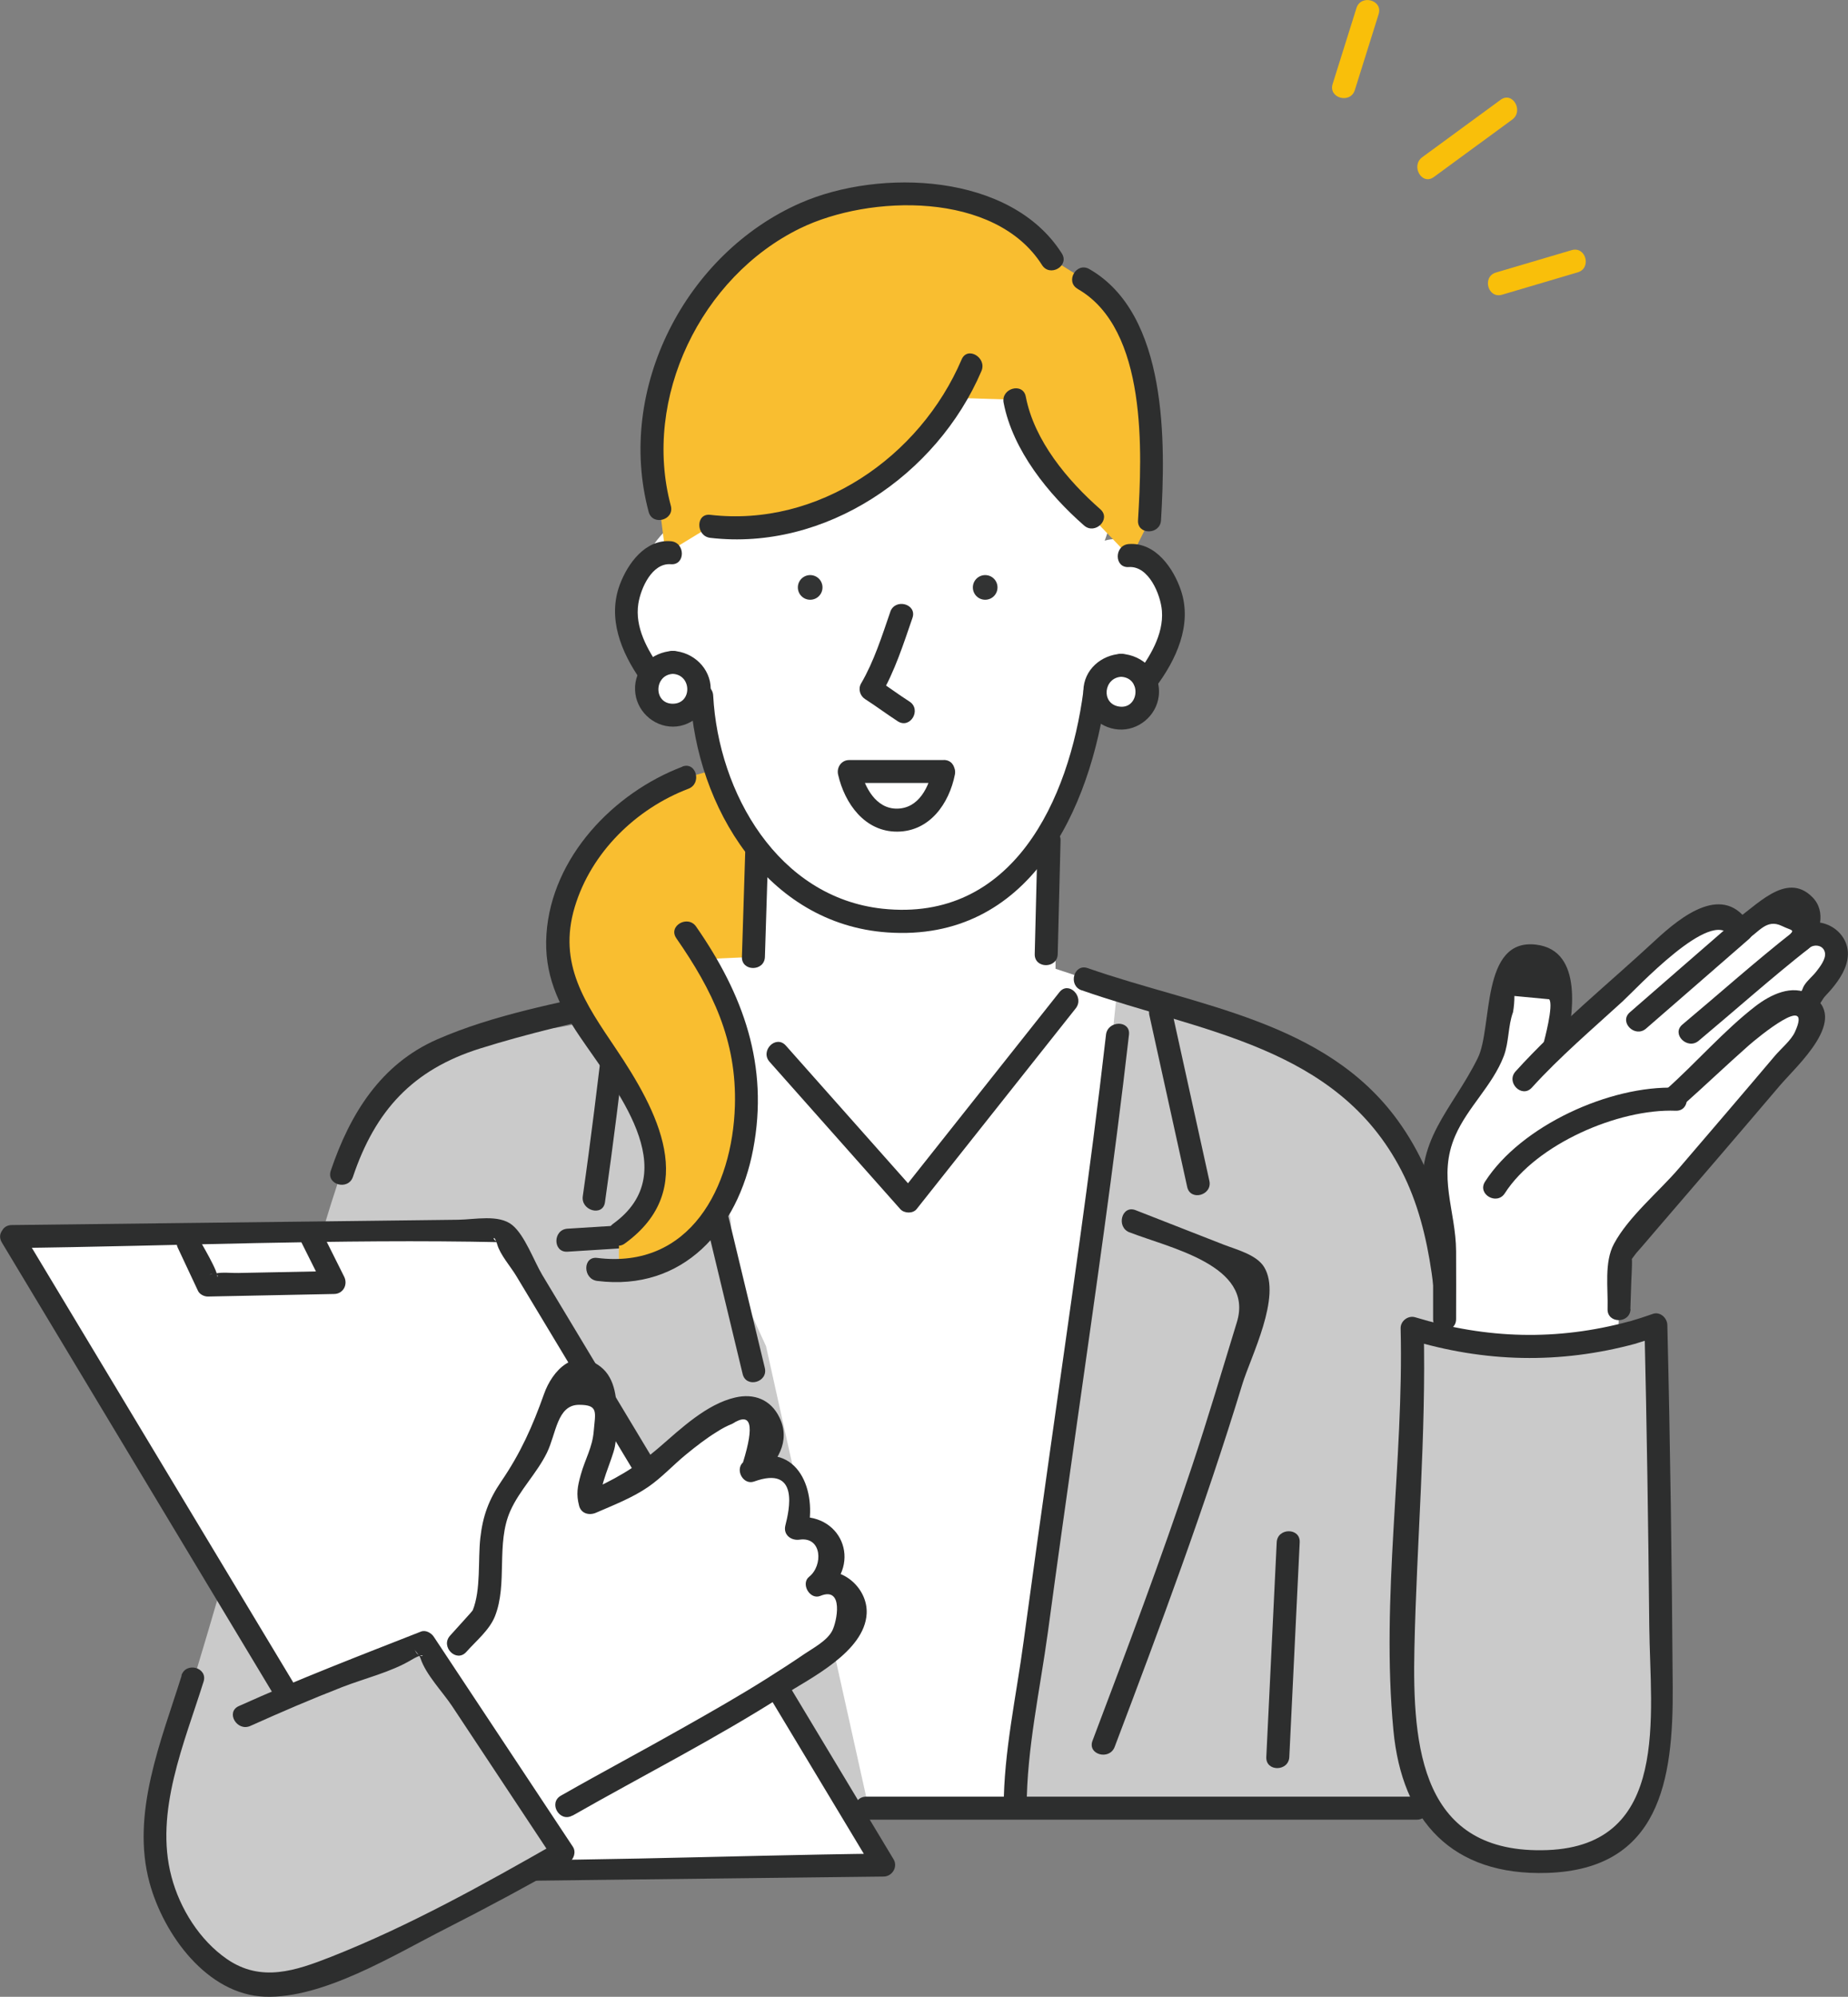 <?xml version="1.0" encoding="UTF-8"?><svg id="_レイヤー_1" xmlns="http://www.w3.org/2000/svg" viewBox="0 0 202.53 218.71"><rect x="0" y="0" width="202.53" height="218.71" fill="#808080" stroke="none"/><defs><style>.cls-1{fill:#cacaca;}.cls-1,.cls-2,.cls-3,.cls-4,.cls-5,.cls-6{stroke-width:0px;}.cls-2{fill:#f9be30;}.cls-3{fill:#f9bf0a;}.cls-4{fill:#323333;}.cls-5{fill:#fff;}.cls-6{fill:#2d2e2e;}</style></defs><path class="cls-3" d="M148.48,9.87c.87-2.77,1.74-5.55,2.61-8.32.49-1.55-1.94-2.21-2.43-.67-.87,2.77-1.74,5.55-2.61,8.32-.49,1.55,1.94,2.21,2.43.67h0Z"/><path class="cls-3" d="M157.14,19.39c2.86-2.1,5.73-4.19,8.59-6.29,1.29-.95.04-3.13-1.27-2.17-2.86,2.1-5.73,4.19-8.59,6.29-1.29.95-.04,3.13,1.27,2.17h0Z"/><path class="cls-3" d="M164.62,32.28c2.76-.82,5.53-1.63,8.29-2.45,1.55-.46.89-2.89-.67-2.43-2.76.82-5.53,1.63-8.29,2.45-1.55.46-.89,2.89.67,2.43h0Z"/><polygon class="cls-5" points="115.68 92.16 83.29 90.5 82.74 104.06 73.88 106 75.81 198.19 120.11 198.19 123.71 108.77 115.68 106.11 115.68 92.16"/><path class="cls-1" d="M20.17,187.4l28.24,1.38,18.27-60.35-29.07-.55c-3.11,8.42-10.54,37.24-17.44,59.52Z"/><path class="cls-1" d="M155.69,129.67c-1.3-2.93-2.77-5.34-4.37-7.35-1.81-2.26-3.81-4.03-5.98-5.47-5.09-3.37-11.13-4.93-17.9-6.89l-.25.88h0s-4.85-1.52-4.85-1.52c-.65,5.8-1.41,16.71-2.43,24.13-2.89,21.13-8.13,48.03-10.03,64.75,0,0,9,.54,9.41,0h39.59s.05-54.9-.14-56.52c-.52-4.29-1.44-8.4-3.04-12Z"/><path class="cls-1" d="M79.17,137c2.24-2.78.11-5.9-1.7-9.68-1.38-2.87-1.53-10.39-3.32-13.01-.62-.9-2.56-4.25-3.05-4.98l-8.12,2.86c-4.8,1.05-10.2.93-14.73,2.87-5.86,2.5-8.94,7.7-10.79,13.51l-2.08,70.74,59.8-1.38-11.23-50.49-4.79-10.43Z"/><path class="cls-6" d="M118.53,108.46c13.12,4.59,28,6.1,35.06,19.76,3.56,6.89,3.83,15.32,4.29,22.92.95,15.69.33,31.36.43,47.06,0,1.62,2.53,1.62,2.52,0-.11-17.56.73-35.13-.84-52.65-.73-8.16-1.86-16.01-6.79-22.81-7.96-10.99-22.05-12.52-33.99-16.7-1.53-.54-2.19,1.9-.67,2.43h0Z"/><path class="cls-6" d="M139.92,168.93c-.38,7.84-.76,15.68-1.14,23.52-.08,1.62,2.44,1.61,2.52,0,.38-7.84.76-15.68,1.14-23.52.08-1.62-2.44-1.61-2.52,0h0Z"/><path class="cls-6" d="M67.73,108.39c-6.58,1.46-13.61,2.74-19.81,5.45s-9.57,8.18-11.67,14.39c-.52,1.54,1.91,2.2,2.43.67,2.45-7.27,6.56-11.75,13.94-14.06,5.17-1.62,10.48-2.85,15.77-4.02,1.58-.35.91-2.78-.67-2.43h0Z"/><path class="cls-6" d="M71.56,109.66c3.28,13.61,6.55,27.22,9.83,40.84.38,1.57,2.81.91,2.43-.67-3.28-13.61-6.55-27.22-9.83-40.84-.38-1.57-2.81-.91-2.43.67h0Z"/><path class="cls-6" d="M121.21,113.34c-1.74,15.25-4,30.44-6.14,45.64-.98,6.94-1.95,13.87-2.89,20.82-.79,5.91-2.18,12.15-2.18,18.12,0,1.62,2.52,1.62,2.52,0,0-6.32,1.48-12.94,2.33-19.2,1.01-7.5,2.07-14.99,3.13-22.48,2.02-14.29,4.11-28.57,5.75-42.91.18-1.61-2.33-1.59-2.52,0h0Z"/><path class="cls-6" d="M125.96,111.18c1.38,6.28,2.77,12.55,4.15,18.83.35,1.58,2.78.91,2.43-.67-1.38-6.28-2.77-12.55-4.15-18.83-.35-1.58-2.77-.91-2.43.67h0Z"/><path class="cls-6" d="M123.77,134.97c4.37,1.71,13.68,3.61,11.79,9.83-1.61,5.26-3.17,10.53-4.91,15.76-3.37,10.13-7.14,20.12-10.92,30.11-.57,1.52,1.86,2.17,2.43.67,4.98-13.14,9.9-26.31,14-39.75.92-3.01,4.34-9.59,2.38-12.81-.84-1.37-3.07-1.92-4.45-2.46-3.21-1.26-6.43-2.51-9.64-3.77-1.51-.59-2.16,1.84-.67,2.43h0Z"/><path class="cls-6" d="M66.25,112.37c-.74,6.22-1.49,12.45-2.38,18.65-.23,1.58,2.2,2.27,2.43.67.92-6.43,1.71-12.88,2.47-19.32.19-1.61-2.33-1.59-2.52,0h0Z"/><path class="cls-6" d="M84.34,116.3c4.78,5.38,9.55,10.76,14.33,16.14.42.47,1.37.51,1.78,0,5.81-7.33,11.63-14.66,17.44-21.99,1-1.26-.77-3.05-1.78-1.78-5.81,7.33-11.63,14.66-17.44,21.99h1.78c-4.78-5.38-9.55-10.76-14.33-16.14-1.08-1.21-2.85.57-1.78,1.78h0Z"/><path class="cls-6" d="M71.76,133.98c-3.19.2-6.38.4-9.57.6-1.61.1-1.62,2.62,0,2.52,3.19-.2,6.38-.4,9.57-.6,1.61-.1,1.62-2.62,0-2.52h0Z"/><path class="cls-2" d="M75.14,85.19c-8.5,2.87-14.11,11.68-14.02,18.15.06,3.89.99,5.81,2.73,8.42.49.73,1.04,1.52,1.66,2.41,1.8,2.62,3.6,5.26,4.98,8.13,2.18,4.55,2.48,9.63-2.64,12.82l-.04,4.12c3.4.03,6.12-1.16,8.23-3.1,4.59-4.24,6.27-12.05,5.63-18.62-.09-.89-.21-1.75-.38-2.57-.96-4.75-1.99-6.8-4.09-9.9l5.35-.24.36-11.44.16-.12c-2.27-2.88-3.71-6.11-4.62-8.98l-3.33.92Z"/><path class="cls-6" d="M74.8,83.97c-7.56,2.87-14.33,9.91-14.91,18.32-.3,4.36,1.27,7.73,3.65,11.24,3.83,5.66,11.56,14.79,3.67,20.5-1.3.94-.04,3.13,1.27,2.17,8.2-5.94,3.59-14.54-1-21.36-3.32-4.93-6.37-9.24-4.49-15.5,1.8-5.98,6.71-10.76,12.46-12.95,1.5-.57.85-3-.67-2.43h0Z"/><path class="cls-6" d="M74.11,102.75c3.97,5.71,6.65,11.2,6.43,18.39-.27,8.9-4.92,17.91-15.09,16.64-1.6-.2-1.59,2.32,0,2.52,9.42,1.18,15.43-5.67,17.09-14.41,1.75-9.2-1.08-16.96-6.25-24.4-.92-1.32-3.1-.06-2.17,1.27h0Z"/><path class="cls-5" d="M126.04,60.97c-1.2-1.42-3.19-2.32-4.97-1.75,1.84-4.91,1.55-10.57-.77-15.26-2.32-4.7-6.64-8.36-11.66-9.89l-.14,4.52c-3.49,7.27-10.45,12.78-18.33,14.51-6.39,1.4-14.11.89-18.15,6.04-1.9,2.42-3.21,8.04-2.02,10.88,1.19,2.84,3.01,4.79,6.09,4.71.32,8.57,4.58,18.53,11.9,22.98,6.49,3.94,15.67,3.36,21.59-1.38,5.92-4.75,8.76-15.5,10.66-22.85.05,2.05,3.12,1.72,5.12,1.26,2-.46,1.75-2.43,2.21-4.43.46-2,1.11-2.24.64-4.24-.43-1.81-.99-3.66-2.19-5.08Z"/><path class="cls-2" d="M118.75,30.56l-3.46-2.17c-3.65-6.61-16.95-8.49-24.08-6.14-6.22,2.04-11.54,5.69-15.01,11.36-3.86,6.3-6.17,14.81-3.89,22.12l.61,4.79c.07,0,.15,0,.22,0l4.71-2.87c10.35,1.58,21.52-5.07,26.87-14.07l6.48.2c.67,4.32,5.17,10.07,8.49,12.9l4,4.18c.13-.02.25-.03.38-.03l1.91-3.83c1.01-14.09-2.2-23.91-7.23-26.43Z"/><path class="cls-5" d="M122.88,72.86c-1.56,0-2.83,1.24-2.89,2.79,0,.04,0,.07,0,.11,0,1.6,1.3,2.89,2.89,2.89s2.9-1.3,2.9-2.89c0-.4-.08-.78-.22-1.12-.44-1.04-1.47-1.77-2.67-1.77Z"/><path class="cls-5" d="M73.74,72.55c-1.02,0-1.92.53-2.43,1.33-.29.45-.46.99-.46,1.57,0,1.6,1.3,2.89,2.89,2.89,1.35,0,2.48-.92,2.8-2.17.06-.23.09-.47.09-.72,0-1.6-1.3-2.9-2.9-2.9Z"/><path class="cls-6" d="M75.65,76.18c.65,12.24,8.42,25.04,21.61,25.95,15.53,1.08,22.27-13.38,24-26.48.21-1.6-2.31-1.59-2.52,0-1.57,11.92-7.73,25.42-22.03,23.88-11.44-1.24-17.98-12.68-18.55-23.35-.09-1.61-2.6-1.62-2.52,0h0Z"/><path class="cls-6" d="M97.57,67.02c-.91,2.64-1.79,5.43-3.2,7.84-.35.6-.12,1.36.45,1.72,1.22.78,2.37,1.65,3.58,2.43,1.37.87,2.63-1.3,1.27-2.17-1.22-.78-2.37-1.65-3.58-2.43l.45,1.72c1.52-2.6,2.48-5.61,3.46-8.45.53-1.53-1.9-2.19-2.43-.67h0Z"/><path class="cls-6" d="M115.92,104.5c.1-4.14.21-8.28.31-12.43.04-1.62-2.48-1.62-2.52,0-.1,4.14-.21,8.28-.31,12.43-.04,1.62,2.48,1.62,2.52,0h0Z"/><path class="cls-6" d="M81.67,93.37c-.12,3.81-.24,7.63-.36,11.44-.05,1.62,2.47,1.62,2.52,0,.12-3.81.24-7.63.36-11.44.05-1.62-2.47-1.62-2.52,0h0Z"/><path class="cls-6" d="M116.37,27.76c-5.6-8.83-19.94-9.32-28.61-5.54-12.63,5.52-20.28,20.37-16.67,33.85.42,1.56,2.85.9,2.43-.67-3.16-11.79,3.31-25.09,14.17-30.39,7.6-3.71,21.38-4.08,26.51,4.02.86,1.36,3.04.1,2.17-1.27h0Z"/><path class="cls-6" d="M73.52,59.28c-2.79-.22-4.71,2.41-5.59,4.75-1.38,3.69.15,7.42,2.3,10.48.92,1.32,3.11.06,2.17-1.27-1.44-2.06-2.85-4.53-2.44-7.13.27-1.69,1.5-4.47,3.56-4.31,1.61.13,1.61-2.39,0-2.52h0Z"/><path class="cls-6" d="M123.7,62.11c2.19-.16,3.5,3.01,3.64,4.8.2,2.61-1.36,5.1-2.86,7.09-.98,1.29,1.21,2.55,2.17,1.27,2.24-2.97,4.03-6.81,2.79-10.56-.82-2.47-2.81-5.34-5.73-5.12-1.61.12-1.62,2.64,0,2.52h0Z"/><path class="cls-6" d="M118.11,31.65c7.68,4.39,7.05,17.95,6.61,25.34-.1,1.62,2.42,1.61,2.52,0,.5-8.42.78-22.57-7.86-27.52-1.41-.81-2.68,1.37-1.27,2.17h0Z"/><path class="cls-6" d="M109.99,44.11c1,5.21,4.92,10.04,8.82,13.45,1.21,1.06,3-.71,1.78-1.78-3.6-3.16-7.25-7.52-8.17-12.34-.31-1.59-2.73-.92-2.43.67h0Z"/><path class="cls-6" d="M105.39,39.37c-4.57,10.69-15.73,18.4-27.55,17.02-1.61-.19-1.59,2.33,0,2.52,12.59,1.47,24.84-6.85,29.72-18.27.63-1.47-1.54-2.76-2.17-1.27h0Z"/><path class="cls-6" d="M73.74,71.29c-2.3.13-4.25,1.9-4.14,4.31.09,2.2,1.94,3.98,4.14,3.99s4.17-1.91,4.15-4.15-1.89-4.03-4.15-4.15c-1.62-.09-1.61,2.43,0,2.52,2.09.11,2.13,3.26,0,3.27s-2.09-3.15,0-3.27c1.61-.09,1.62-2.61,0-2.52Z"/><path class="cls-6" d="M122.88,71.61c-2.2.12-4.1,1.74-4.15,4.05s1.66,4.07,3.83,4.24,4.17-1.48,4.43-3.65c.3-2.53-1.68-4.5-4.11-4.64-1.62-.09-1.61,2.43,0,2.52,2.3.13,1.94,3.65-.29,3.25-1.95-.35-1.62-3.15.29-3.25,1.61-.08,1.62-2.6,0-2.52Z"/><path class="cls-6" d="M103.43,83.25h-10.37c-.85,0-1.39.8-1.21,1.59.72,3.17,2.93,6.28,6.5,6.25s5.68-3.11,6.3-6.25c.31-1.58-2.11-2.26-2.43-.67-.4,2-1.5,4.35-3.87,4.4s-3.61-2.37-4.08-4.4l-1.21,1.59h10.37c1.62,0,1.62-2.52,0-2.52Z"/><path class="cls-4" d="M88.79,62.99c-.74,0-1.35.6-1.35,1.35s.6,1.35,1.35,1.35,1.35-.6,1.35-1.35-.6-1.35-1.35-1.35Z"/><path class="cls-4" d="M107.97,62.99c-.74,0-1.35.6-1.35,1.35s.6,1.35,1.35,1.35,1.35-.6,1.35-1.35-.6-1.35-1.35-1.35Z"/><path class="cls-5" d="M200.58,102.95c-1.5-1.29-2.75-.41-3.23.03l-.02.02-.12.1c.36-.51,1.95-2.97.42-4.07-.83-.59-1.91-.6-2.85-.2-1.19.51-2.95,2.59-4.09,3.08-.14-.35-.77-1.26-1.12-1.44-2.19-1.1-5.11,1.31-6.58,2.74-1.62,1.58-7.74,7.03-12.01,11.05l-.53-.11c.77-3.75.97-7.7-.88-8.91-1.1-.72-2.72-.87-3.57.14-1.64,1.95-1.22,3.47-1.36,4.69-.63,5.26-1.12,5.86-3.29,9.04-.6.88-2.12,2.46-3.17,4.95-1.17,2.76-1.76,6.65.11,11.14v10.94c5.51,1.8,7.42,1.79,12.88,1.28,2.57-.24,3.65-.53,6.22-1.28v-2.77l.19-6.09s15.45-17.89,20.41-23.88c.63-.76,1.3-2.34.16-3.13-.13-.09-.27-.17-.41-.24l.12-.22c1.36-1.14.2-.54,1.38-1.72,1.05-1.05,3.08-3.62,1.32-5.14Z"/><path class="cls-1" d="M178.9,145.95c-2.57.74-5.13,1.24-7.7,1.48-5.47.51-10.94-.13-16.45-1.93v.57c-.27,8.35-.55,20.58-.84,28.93-.15,4.4-.37,8.57-.08,12.85.45,6.86,1.66,16.06,14.95,16.06,1.64,0,3.1-.14,4.38-.42,6.94-1.49,8.91-6.87,8.91-14.81,0-6.92-.28-30.18-.61-43.56-.86.31-1.71.58-2.57.83Z"/><path class="cls-6" d="M178.57,144.73c-7.93,2.15-15.62,1.93-23.48-.45-.77-.23-1.61.41-1.59,1.21.36,14.61-2.18,29.45-.79,44.04.94,9.9,6.42,15.95,16.87,15.61,12.3-.4,13.81-10.1,13.74-20.35-.09-13.22-.27-26.45-.59-39.67-.02-.77-.8-1.49-1.59-1.21-.85.3-1.7.58-2.57.83-1.54.47-.89,2.91.67,2.43.86-.25,1.72-.53,2.57-.83l-1.59-1.21c.26,11,.42,22,.53,33.01.1,9.71,2.33,23.98-11.16,24.5-13.85.53-14.81-11.27-14.58-22.07.25-11.65,1.3-23.41,1.02-35.06l-1.59,1.21c8.26,2.51,16.48,2.71,24.82.45,1.56-.42.9-2.85-.67-2.43Z"/><path class="cls-6" d="M178.68,143.38l.1-3.04c.02-.55.2-3.25-.07-2.53-.31.8.41-.33.63-.58.75-.83,1.46-1.7,2.2-2.55,4.51-5.24,9.02-10.48,13.5-15.75,1.87-2.21,7.8-7.39,3.37-9.99-2.01-1.18-4.39.02-6.01,1.26-3.44,2.65-6.55,6.25-9.83,9.16-1.21,1.08.57,2.85,1.78,1.78,2.46-2.18,4.85-4.47,7.31-6.64.96-.84,7.09-5.91,5.05-1.46-.41.9-1.53,1.83-2.17,2.58-3.5,4.14-7.03,8.25-10.56,12.37-2.17,2.53-5.51,5.28-7.1,8.25-1.09,2.02-.63,4.84-.7,7.14-.05,1.62,2.47,1.62,2.52,0h0Z"/><path class="cls-6" d="M183.65,119.14c-7.19-.27-16.96,4.15-20.9,10.29-.88,1.37,1.3,2.63,2.17,1.27,3.45-5.38,12.45-9.28,18.73-9.04,1.62.06,1.62-2.46,0-2.52h0Z"/><path class="cls-6" d="M198.24,103.83c1.19-1.59,1.96-3.97.39-5.56-2.92-2.96-6.29,1.16-8.56,2.56l1.72.45c-2.85-4.68-7.51-.95-10.42,1.75-5.09,4.72-10.6,9.16-15.27,14.32-1.09,1.2.69,2.98,1.78,1.78,3.06-3.37,6.58-6.37,9.94-9.44,1.43-1.3,9.82-10.4,11.8-7.14.35.57,1.13.81,1.72.45,1.43-.88,2.23-2.39,3.92-1.59,1.27.61,1.42.32.8,1.14-.97,1.3,1.21,2.55,2.17,1.27h0Z"/><path class="cls-6" d="M198.77,110.7c.53-.46.72-.81,1.07-1.36.13-.2.6-.66.89-1.01.89-1.06,1.75-2.35,1.79-3.78.04-1.51-.98-2.83-2.4-3.33s-2.62-.05-3.66.86c-1.22,1.07.56,2.84,1.78,1.78.58-.5,1.64-.36,1.77.53.1.68-.57,1.53-.95,2.02-.42.54-1,.98-1.35,1.56-.11.18-.16.39-.26.57-.04.16-.01.12.1-.12-.18.18-.36.35-.55.5-1.23,1.06.56,2.84,1.78,1.78h0Z"/><path class="cls-6" d="M171.63,114.78c.71-3.46,1.97-10.66-3.26-11.31-6.14-.76-4.76,9.07-6.41,12.41-2.8,5.69-7.07,9.05-5.87,16.07.43,2.55.97,4.31.97,6.9v5.63c0,1.62,2.52,1.62,2.52,0,0-2.48.02-4.96,0-7.44-.03-4.47-2.05-8.15-.09-12.65,1.37-3.14,4.07-5.48,5.31-8.7.59-1.55.46-3.32,1.02-4.83.1-.58.15-1.17.15-1.77l3.81.36c.53.59-.59,4.72-.58,4.66-.33,1.58,2.1,2.26,2.43.67h0Z"/><path class="cls-6" d="M196.51,102.06c-4.14,3.25-8.09,6.78-12.13,10.16-1.24,1.04.55,2.81,1.78,1.78,4.04-3.38,7.99-6.9,12.13-10.16,1.27-1-.52-2.77-1.78-1.78h0Z"/><path class="cls-6" d="M189.89,101.08c-3.75,3.27-7.52,6.52-11.27,9.8-1.22,1.07.56,2.84,1.78,1.78,3.75-3.27,7.52-6.52,11.27-9.8,1.22-1.07-.56-2.84-1.78-1.78h0Z"/><polygon class="cls-5" points="1.28 135.43 43.08 204.92 96.85 204.29 55.05 134.79 1.28 135.43"/><path class="cls-6" d="M.19,136.07c10.27,17.07,20.54,34.15,30.81,51.22,2.57,4.27,5.13,8.53,7.7,12.8.89,1.49,1.91,4.34,3.28,5.45,1.48,1.2,4.1.6,5.94.58,5.53-.07,11.06-.13,16.59-.2,10.78-.13,21.55-.26,32.33-.38.94-.01,1.59-1.06,1.09-1.89-10.27-17.07-20.54-34.15-30.81-51.22l-7.7-12.8c-.89-1.49-1.91-4.34-3.28-5.45-1.48-1.2-4.1-.6-5.94-.58-5.53.07-11.06.13-16.59.2-10.78.13-21.55.26-32.33.38-1.62.02-1.62,2.54,0,2.52,17.86-.21,35.82-1.03,53.68-.64-1.25-.03-.87-1.16-.47.23.32,1.14,1.48,2.45,2.08,3.45l7.05,11.71c6.51,10.82,13.02,21.65,19.54,32.47,4.21,7,8.42,14,12.63,20.99l1.09-1.89c-17.86.21-35.82,1.03-53.68.64,1.25.03.87,1.16.47-.23-.32-1.14-1.48-2.45-2.08-3.45-2.35-3.9-4.7-7.81-7.05-11.71-6.51-10.82-13.02-21.65-19.54-32.47-4.21-7-8.42-14-12.63-20.99-.83-1.39-3.01-.12-2.17,1.27Z"/><path class="cls-6" d="M19.49,136.68c.74,1.57,1.48,3.14,2.21,4.71.18.38.68.63,1.09.62,4.61-.09,9.23-.18,13.84-.28,1-.02,1.51-1.04,1.09-1.89-.83-1.66-1.66-3.32-2.49-4.98-.72-1.45-2.9-.18-2.17,1.27.83,1.66,1.66,3.32,2.49,4.98l1.09-1.89c-3.51.07-7.02.14-10.53.21-.77.02-1.71-.11-2.46.05-1.77.37.61-.33.14.45.28-.48-1.82-3.87-2.13-4.52-.69-1.46-2.86-.19-2.17,1.27h0Z"/><path class="cls-1" d="M29.86,186.84l-2.08-3.77-3.45-4.54-3.19,5.32s-.85,2.7-2.2,7.03c-1.36,4.32-2.32,8.89-1.67,13.38.81,5.56,6.08,13.44,12.39,13.2,1.6-.06,3.15-.54,4.66-1.05,9.24-3.13,19.6-9.19,27.67-14.62l-14.95-21.04-17.17,6.09Z"/><path class="cls-6" d="M19.91,183.52c-2.24,7.15-5.59,15.11-3.52,22.7,1.53,5.63,6.28,12.26,12.66,12.48s14.13-4.57,19.74-7.42c4.57-2.32,9.09-4.75,13.54-7.29.57-.32.83-1.16.45-1.72-5.08-7.66-10.15-15.32-15.23-22.98-.28-.43-.89-.79-1.42-.58-6.7,2.63-13.39,5.2-19.96,8.16-1.47.66-.2,2.83,1.27,2.17,3.48-1.56,6.5-2.86,10.03-4.24,2.43-.95,5.38-1.65,7.61-2.99,2.12-1.27,1.04.48.32-1.21.16.38.57.66.69,1.05.57,1.76,2.45,3.7,3.47,5.24,1.59,2.4,3.18,4.8,4.77,7.2,2.09,3.15,4.17,6.3,6.26,9.45l.45-1.72c-7.99,4.56-16.2,9.14-24.78,12.52-3.87,1.52-7.64,2.81-11.37.25-3-2.06-5.18-5.54-6.1-9.04-1.88-7.1,1.42-14.65,3.52-21.36.49-1.55-1.94-2.21-2.43-.67h0Z"/><path class="cls-6" d="M94.92,199.31h60.35c1.62,0,1.62-2.52,0-2.52h-60.35c-1.62,0-1.62,2.52,0,2.52h0Z"/><path class="cls-5" d="M89.58,173.6c.14-.1,2.92-2.12,1.36-4.91-1-1.79-3.65-1.25-3.65-1.25,0,0,.67-2.52.46-3.42-.22-.9-1.17-2.87-2.4-3.08-.91-.16-2.3-.43-3.03.14,1.55-1.2,3.03-3.11,2.03-5.16-.65-1.32-1.46-1.8-2.39-1.8-1.01,0-2.15.57-3.34,1.23-3.15,1.73-5.56,4.28-8.35,6.55-.83.67-5.58,2.72-5.58,2.72,0,0-.51-1.42.11-2.56,1.51-2.77,1.7-5.05,1.51-8.2-.06-.91-.19-1.85-.68-2.62-.48-.77-1.69-1.16-2.59-1-1.43.25-1.98,1.95-2.37,3.34-1.01,3.62-2.25,6.42-4.64,9.32-1.8,2.19-2.07,4.09-2.21,6.92-.12,2.17-.81,7.12-.81,7.12l-2.79,3.13,11.9,17.72c.24-.15,18.2-9.88,24.1-13.81,1.34-.9,2.62-1.74,3.82-2.49,1.42-.9,4.21-3.9,3.65-5.48-1.3-3.71-3.96-2.47-4.1-2.4Z"/><path class="cls-6" d="M62.74,198.87c7.72-4.4,15.66-8.42,23.15-13.2,2.88-1.84,8.86-4.74,9.09-8.92.16-2.92-2.96-5.51-5.74-4.37l1.22,2.1c4.15-3.3,1.69-9.02-3.51-8.26l1.55,1.55c1.1-4.39-.99-9.91-6.52-7.91l1.22,2.1c1.92-1.77,3.51-4.02,2.23-6.69-.96-1.99-2.8-2.68-4.86-2.2-3.13.72-5.95,3.41-8.3,5.44-2.63,2.27-5.07,3.64-8.23,5.02l1.85.75c-.35-1.28,1.24-4.43,1.5-5.85.18-1,.22-2.06.22-3.07,0-1.96-.11-4.35-1.79-5.66-2.84-2.2-5.29.4-6.2,2.99-1.26,3.55-2.57,6.47-4.68,9.56-1.38,2.02-2.03,3.8-2.3,6.21s.08,5.66-.83,7.91c-.06.14-1.86,2.07-2.49,2.79-1.08,1.21.7,2.99,1.78,1.78s2.54-2.4,3.14-3.9c1.42-3.56.1-7.96,1.68-11.53,1.02-2.3,2.9-4.11,4.02-6.39,1.02-2.07,1.1-5.25,3.52-5.25,2.17,0,1.78.82,1.61,2.88-.15,1.83-.94,3.03-1.43,4.81-.35,1.27-.51,2.1-.17,3.38.23.86,1.12,1.07,1.85.75,1.93-.84,3.98-1.63,5.71-2.82,1.5-1.03,2.77-2.43,4.17-3.57,1.09-.89,2.2-1.76,3.4-2.49.52-.34,1.07-.63,1.65-.86,2.07-1.33,2.46.07,1.18,4.22-.9.83.03,2.53,1.22,2.1,5.02-1.81,3.83,3.2,3.42,4.82-.25,1.01.62,1.68,1.55,1.55,2.49-.36,2.59,2.85,1.06,4.06-.96.76.08,2.57,1.22,2.1,2.6-1.07,1.83,2.82,1.3,3.83-.58,1.1-2.08,1.88-3.04,2.53-1.39.95-2.82,1.87-4.25,2.77-2.91,1.83-5.9,3.53-8.89,5.22-4.49,2.55-9.06,4.97-13.55,7.53-1.41.8-.14,2.98,1.27,2.17h0Z"/></svg>